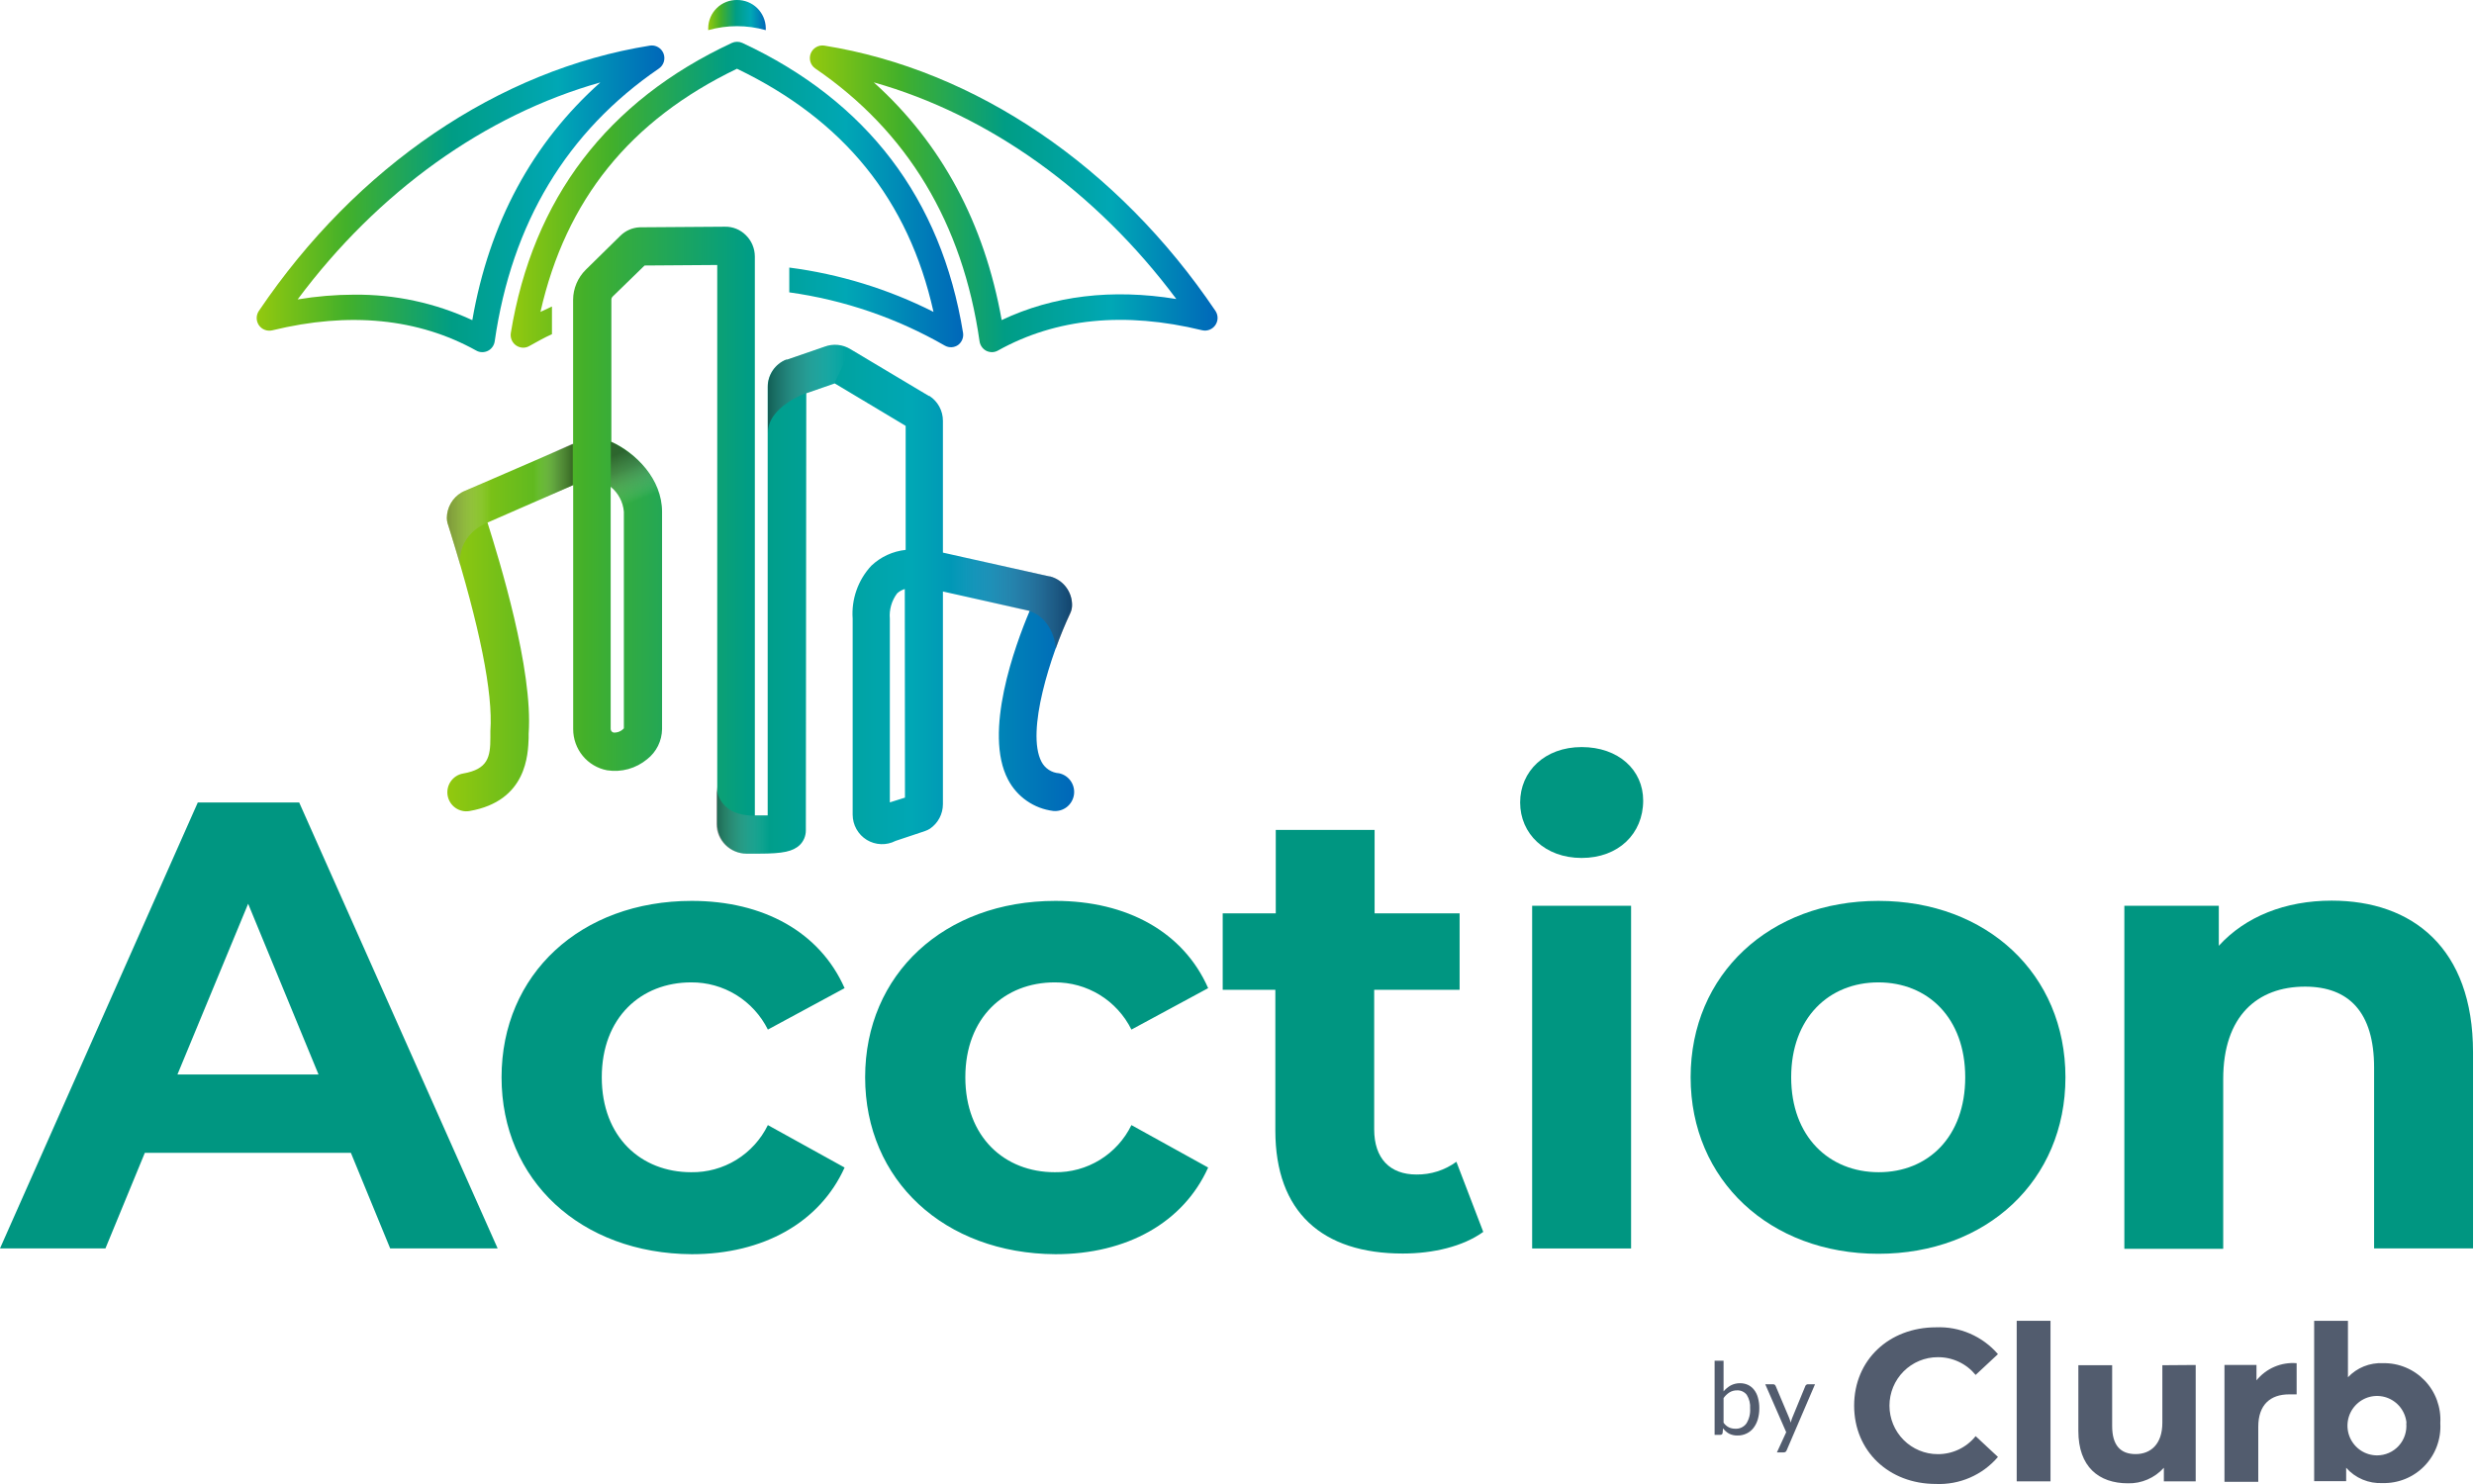<svg width="100" height="60" viewBox="0 0 100 60" fill="none" xmlns="http://www.w3.org/2000/svg">
<path d="M69.667 56.255C69.749 56.158 69.847 56.077 69.957 56.014C70.073 55.954 70.202 55.923 70.333 55.925C70.445 55.924 70.556 55.947 70.658 55.994C70.754 56.041 70.839 56.11 70.904 56.196C70.976 56.29 71.028 56.398 71.057 56.512C71.096 56.65 71.114 56.792 71.112 56.934C71.114 57.089 71.093 57.242 71.05 57.391C71.013 57.514 70.954 57.631 70.876 57.734C70.803 57.829 70.708 57.906 70.6 57.957C70.485 58.013 70.358 58.042 70.231 58.039C70.112 58.042 69.995 58.017 69.889 57.964C69.793 57.91 69.711 57.837 69.646 57.748L69.629 57.933C69.628 57.944 69.625 57.955 69.62 57.965C69.615 57.976 69.608 57.984 69.6 57.992C69.591 57.999 69.581 58.005 69.57 58.008C69.559 58.012 69.548 58.013 69.537 58.012H69.305V55.016H69.667V56.255ZM69.667 57.521C69.722 57.601 69.796 57.666 69.882 57.71C69.963 57.748 70.052 57.766 70.142 57.765C70.227 57.77 70.312 57.754 70.389 57.718C70.467 57.682 70.534 57.627 70.586 57.559C70.701 57.377 70.755 57.163 70.74 56.948C70.755 56.753 70.707 56.558 70.603 56.392C70.557 56.334 70.497 56.287 70.43 56.256C70.362 56.225 70.288 56.21 70.213 56.214C70.105 56.211 69.999 56.24 69.906 56.296C69.813 56.357 69.731 56.435 69.667 56.526V57.521Z" fill="#525C6E"/>
<path d="M73.364 55.967L72.219 58.634C72.21 58.659 72.194 58.681 72.175 58.699C72.15 58.716 72.12 58.725 72.09 58.723H71.823L72.199 57.906L71.352 55.967H71.662C71.689 55.965 71.716 55.973 71.738 55.988C71.754 56.003 71.767 56.022 71.775 56.042L72.322 57.337C72.346 57.395 72.364 57.456 72.376 57.518C72.397 57.453 72.418 57.391 72.438 57.337L72.971 56.042C72.977 56.02 72.992 56 73.012 55.988C73.031 55.974 73.054 55.967 73.077 55.967H73.364Z" fill="#525C6E"/>
<path d="M74.945 56.833C74.945 54.986 76.356 53.665 78.255 53.665C78.726 53.645 79.196 53.732 79.629 53.92C80.063 54.108 80.449 54.391 80.758 54.749L79.856 55.59C79.67 55.364 79.436 55.181 79.17 55.057C78.905 54.933 78.615 54.87 78.323 54.873C77.806 54.873 77.31 55.08 76.944 55.447C76.578 55.815 76.373 56.313 76.373 56.833C76.373 57.353 76.578 57.851 76.944 58.219C77.31 58.586 77.806 58.793 78.323 58.793C78.617 58.795 78.907 58.731 79.172 58.605C79.438 58.479 79.672 58.295 79.856 58.065L80.758 58.906C80.449 59.268 80.062 59.554 79.626 59.743C79.191 59.932 78.718 60.019 78.244 59.998C76.356 59.998 74.945 58.676 74.945 56.833Z" fill="#525C6E"/>
<path d="M81.516 53.402H82.882V59.893H81.516V53.402Z" fill="#525C6E"/>
<path d="M88.751 55.188V59.893H87.464V59.344C87.281 59.547 87.057 59.709 86.806 59.817C86.556 59.926 86.285 59.979 86.013 59.972C84.834 59.972 84.008 59.306 84.008 57.854V55.198H85.374V57.655C85.374 58.441 85.715 58.791 86.323 58.791C86.931 58.791 87.403 58.39 87.403 57.525V55.198L88.751 55.188Z" fill="#525C6E"/>
<path d="M92.831 55.116V56.376C92.718 56.376 92.629 56.376 92.527 56.376C91.775 56.376 91.28 56.788 91.28 57.687V59.911H89.914V55.188H91.208V55.809C91.402 55.57 91.651 55.382 91.934 55.261C92.217 55.14 92.525 55.09 92.831 55.116Z" fill="#525C6E"/>
<path d="M98.638 57.538C98.657 57.855 98.61 58.172 98.501 58.47C98.391 58.768 98.221 59.039 98.001 59.267C97.781 59.495 97.517 59.675 97.224 59.794C96.932 59.914 96.618 59.971 96.302 59.962C96.027 59.976 95.752 59.928 95.498 59.821C95.243 59.714 95.016 59.551 94.833 59.344V59.886H93.539V53.402H94.905V55.685C95.085 55.493 95.305 55.343 95.548 55.245C95.792 55.147 96.053 55.102 96.316 55.115C96.63 55.108 96.943 55.166 97.234 55.287C97.525 55.407 97.787 55.587 98.006 55.815C98.224 56.042 98.393 56.313 98.502 56.61C98.61 56.907 98.657 57.223 98.638 57.538ZM97.272 57.538C97.252 57.306 97.165 57.084 97.022 56.901C96.879 56.717 96.686 56.58 96.467 56.504C96.247 56.429 96.01 56.42 95.786 56.477C95.561 56.535 95.358 56.657 95.201 56.829C95.044 57 94.94 57.214 94.902 57.444C94.864 57.674 94.893 57.91 94.986 58.124C95.08 58.337 95.233 58.519 95.427 58.647C95.621 58.774 95.848 58.842 96.08 58.843C96.245 58.843 96.409 58.809 96.561 58.742C96.712 58.676 96.848 58.578 96.959 58.455C97.071 58.332 97.155 58.187 97.207 58.029C97.259 57.871 97.278 57.704 97.262 57.538H97.272Z" fill="#525C6E"/>
<path d="M14.183 46.611H5.854L4.262 50.475H0L7.995 32.445H12.093L20.115 50.475H15.771L14.183 46.611ZM12.875 43.443L10.03 36.54L7.172 43.443H12.875Z" fill="#009681"/>
<path d="M20.273 43.556C20.273 39.386 23.477 36.424 27.961 36.424C30.857 36.424 33.138 37.684 34.139 39.952L31.038 41.627C30.75 41.05 30.307 40.565 29.759 40.227C29.211 39.89 28.58 39.714 27.937 39.719C25.912 39.719 24.324 41.136 24.324 43.556C24.324 45.976 25.912 47.394 27.937 47.394C28.581 47.404 29.214 47.231 29.763 46.894C30.312 46.556 30.754 46.069 31.038 45.489L34.139 47.205C33.138 49.422 30.857 50.709 27.961 50.709C23.477 50.682 20.273 47.72 20.273 43.556Z" fill="#009681"/>
<path d="M34.969 43.556C34.969 39.386 38.172 36.424 42.66 36.424C45.556 36.424 47.837 37.684 48.834 39.952L45.733 41.627C45.446 41.05 45.003 40.564 44.455 40.227C43.906 39.89 43.275 39.714 42.632 39.719C40.607 39.719 39.019 41.136 39.019 43.556C39.019 45.976 40.607 47.394 42.632 47.394C43.276 47.405 43.909 47.232 44.458 46.894C45.008 46.557 45.45 46.069 45.733 45.489L48.834 47.205C47.837 49.422 45.556 50.709 42.66 50.709C38.172 50.682 34.969 47.72 34.969 43.556Z" fill="#009681"/>
<path d="M59.954 49.807C59.135 50.397 57.929 50.682 56.7 50.682C53.445 50.682 51.55 49.007 51.55 45.712V40.018H49.422V36.929H51.567V33.555H55.562V36.929H58.998V40.018H55.545V45.661C55.545 46.845 56.187 47.487 57.253 47.487C57.832 47.495 58.399 47.314 58.868 46.972L59.954 49.807Z" fill="#009681"/>
<path d="M61.445 32.446C61.445 31.183 62.443 30.205 63.931 30.205C65.421 30.205 66.418 31.132 66.418 32.367C66.418 33.709 65.417 34.688 63.931 34.688C62.446 34.688 61.445 33.709 61.445 32.446ZM61.93 36.62H65.929V50.477H61.93V36.62Z" fill="#009681"/>
<path d="M68.336 43.556C68.336 39.386 71.539 36.424 75.924 36.424C80.309 36.424 83.486 39.386 83.486 43.556C83.486 47.727 80.306 50.692 75.924 50.692C71.543 50.692 68.336 47.72 68.336 43.556ZM79.435 43.556C79.435 41.154 77.922 39.719 75.924 39.719C73.927 39.719 72.4 41.154 72.4 43.556C72.4 45.959 73.937 47.394 75.938 47.394C77.939 47.394 79.435 45.959 79.435 43.556Z" fill="#009681"/>
<path d="M99.961 42.544V50.476H95.962V43.162C95.962 40.921 94.938 39.891 93.172 39.891C91.249 39.891 89.863 41.075 89.863 43.625V50.49H85.867V36.62H89.685V38.24C90.761 37.056 92.376 36.414 94.248 36.414C97.502 36.414 99.961 38.319 99.961 42.544Z" fill="#009681"/>
<path d="M40.099 14.238C40.02 14.238 39.942 14.22 39.87 14.186C39.797 14.149 39.734 14.095 39.686 14.028C39.638 13.961 39.606 13.883 39.594 13.802C38.911 9.021 36.674 5.31 32.955 2.77C32.86 2.705 32.79 2.609 32.756 2.498C32.723 2.387 32.728 2.268 32.77 2.161C32.813 2.053 32.89 1.963 32.99 1.906C33.09 1.848 33.206 1.826 33.32 1.844C39.43 2.822 45.191 6.731 49.129 12.57C49.186 12.655 49.216 12.756 49.215 12.859C49.214 12.961 49.182 13.062 49.124 13.146C49.066 13.23 48.984 13.295 48.888 13.332C48.793 13.369 48.689 13.376 48.589 13.352C45.457 12.59 42.684 12.868 40.345 14.169C40.27 14.213 40.186 14.237 40.099 14.238ZM35.318 3.33C38.05 5.787 39.788 9.014 40.488 12.941C42.578 11.952 44.945 11.667 47.547 12.089C44.303 7.74 39.973 4.645 35.318 3.33Z" fill="url(#paint0_linear_11317_6759)"/>
<path d="M38.928 13.464C38.047 8.031 35.042 4.084 30.008 1.736C29.941 1.705 29.868 1.689 29.794 1.689C29.721 1.689 29.648 1.705 29.581 1.736C24.544 4.084 21.538 8.031 20.647 13.464C20.632 13.559 20.644 13.657 20.681 13.745C20.719 13.834 20.78 13.91 20.858 13.965C20.944 14.024 21.045 14.057 21.149 14.058C21.236 14.057 21.322 14.034 21.398 13.989C21.702 13.821 22.006 13.646 22.31 13.512V13.45C22.31 13.409 22.31 13.372 22.31 13.33C22.31 13.33 22.31 13.33 22.31 13.31V13.008C22.31 12.809 22.31 12.613 22.31 12.414V12.393C22.156 12.462 21.999 12.534 21.846 12.61C22.87 8.082 25.466 4.859 29.789 2.779C34.113 4.859 36.722 8.082 37.733 12.61C35.904 11.687 33.933 11.081 31.903 10.818C31.903 10.907 31.903 10.993 31.903 11.082C31.905 11.113 31.905 11.144 31.903 11.175C31.903 11.175 31.903 11.175 31.903 11.202C31.903 11.254 31.903 11.302 31.903 11.35C31.905 11.365 31.905 11.38 31.903 11.395C31.903 11.395 31.903 11.412 31.903 11.419C31.903 11.419 31.903 11.456 31.903 11.477C31.903 11.587 31.903 11.7 31.903 11.82C34.115 12.128 36.248 12.859 38.187 13.972C38.27 14.02 38.365 14.043 38.46 14.039C38.556 14.034 38.648 14.003 38.727 13.948C38.8 13.893 38.858 13.819 38.893 13.734C38.929 13.649 38.941 13.556 38.928 13.464Z" fill="url(#paint1_linear_11317_6759)"/>
<path d="M19.494 14.238C19.407 14.239 19.322 14.216 19.248 14.173C16.905 12.872 14.125 12.594 11.004 13.356C10.904 13.38 10.799 13.373 10.702 13.336C10.606 13.3 10.524 13.234 10.465 13.149C10.407 13.064 10.375 12.963 10.375 12.86C10.375 12.756 10.406 12.655 10.464 12.57C14.402 6.735 20.163 2.819 26.269 1.844C26.383 1.826 26.499 1.848 26.599 1.906C26.699 1.963 26.777 2.053 26.819 2.161C26.861 2.268 26.866 2.387 26.833 2.498C26.799 2.609 26.73 2.705 26.635 2.77C22.916 5.31 20.682 9.021 19.996 13.802C19.984 13.884 19.953 13.961 19.904 14.028C19.856 14.095 19.793 14.15 19.719 14.186C19.649 14.22 19.572 14.238 19.494 14.238ZM14.309 11.914C15.959 11.897 17.593 12.248 19.091 12.944C19.774 9.004 21.526 5.777 24.265 3.333C19.606 4.648 15.279 7.744 12.031 12.106C12.784 11.98 13.546 11.916 14.309 11.914Z" fill="url(#paint2_linear_11317_6759)"/>
<path fill-rule="evenodd" clip-rule="evenodd" d="M29.791 0C29.641 -0.003 29.491 0.025 29.351 0.08C29.211 0.136 29.083 0.218 28.975 0.324C28.866 0.429 28.78 0.554 28.72 0.693C28.66 0.832 28.628 0.982 28.626 1.133C28.625 1.161 28.625 1.19 28.626 1.219C29.387 1.004 30.192 1.004 30.953 1.219C30.953 1.191 30.953 1.16 30.953 1.133C30.948 0.828 30.822 0.538 30.605 0.326C30.387 0.114 30.095 -0.003 29.791 0Z" fill="url(#paint3_linear_11317_6759)"/>
<path d="M42.809 31.264C42.66 31.254 42.517 31.206 42.393 31.125C42.269 31.044 42.167 30.932 42.098 30.8C41.46 29.585 42.47 26.469 43.256 24.787C43.305 24.685 43.331 24.574 43.331 24.461C43.331 24.197 43.243 23.941 43.083 23.732C42.922 23.523 42.697 23.374 42.443 23.307H42.416L38.113 22.343V17.012C38.113 16.812 38.063 16.615 37.967 16.439C37.872 16.264 37.734 16.115 37.566 16.007H37.542L34.38 14.119C34.225 14.023 34.049 13.963 33.868 13.945C33.686 13.927 33.502 13.952 33.332 14.016L31.812 14.541H31.771C31.552 14.63 31.364 14.782 31.233 14.978C31.1 15.175 31.03 15.406 31.03 15.643V32.969C30.897 32.969 30.729 32.969 30.511 32.969V10.364C30.51 10.205 30.477 10.047 30.415 9.9C30.353 9.753 30.262 9.621 30.149 9.509C30.038 9.398 29.907 9.31 29.762 9.251C29.617 9.192 29.462 9.163 29.305 9.166L25.863 9.19C25.566 9.201 25.285 9.324 25.074 9.533L23.677 10.906C23.516 11.065 23.389 11.253 23.301 11.461C23.213 11.669 23.166 11.892 23.165 12.118V17.953L18.732 19.872L18.653 19.913C18.474 20.018 18.326 20.169 18.222 20.349C18.119 20.53 18.064 20.734 18.062 20.943C18.063 21.012 18.072 21.081 18.09 21.148C18.114 21.224 18.158 21.372 18.223 21.574C19.394 25.35 19.931 28.017 19.821 29.554C19.821 29.63 19.821 29.723 19.821 29.822C19.821 30.608 19.726 31.099 18.718 31.274C18.619 31.291 18.524 31.328 18.439 31.382C18.354 31.436 18.281 31.506 18.223 31.588C18.165 31.671 18.123 31.764 18.101 31.863C18.079 31.961 18.076 32.063 18.093 32.163C18.11 32.263 18.147 32.358 18.2 32.443C18.254 32.529 18.324 32.603 18.406 32.661C18.488 32.719 18.581 32.761 18.679 32.783C18.777 32.806 18.879 32.808 18.978 32.791C21.31 32.386 21.341 30.478 21.368 29.846C21.368 29.781 21.368 29.719 21.368 29.668C21.556 27.066 20.17 22.611 19.705 21.128L23.168 19.614V29.482C23.168 29.875 23.305 30.256 23.554 30.56C23.803 30.863 24.15 31.069 24.534 31.143C24.821 31.189 25.115 31.172 25.395 31.095C25.675 31.017 25.936 30.88 26.16 30.694C26.344 30.55 26.493 30.366 26.597 30.157C26.701 29.947 26.757 29.716 26.761 29.482V20.689C26.761 19.374 25.699 18.306 24.712 17.86V12.104C24.713 12.065 24.729 12.027 24.756 11.998L26.054 10.735L28.991 10.714V33.323C28.992 33.639 29.117 33.941 29.339 34.164C29.561 34.387 29.862 34.513 30.176 34.514H30.681C31.665 34.514 32.047 34.421 32.321 34.171C32.401 34.093 32.464 34.001 32.508 33.898C32.551 33.795 32.573 33.685 32.573 33.574L32.59 15.9L33.741 15.502L36.607 17.218V22.233C36.087 22.288 35.601 22.512 35.22 22.872C34.954 23.157 34.75 23.494 34.62 23.863C34.49 24.232 34.437 24.623 34.465 25.013V32.939C34.466 33.143 34.518 33.344 34.618 33.522C34.718 33.701 34.861 33.85 35.035 33.957C35.209 34.063 35.407 34.123 35.611 34.13C35.814 34.138 36.016 34.093 36.197 33.999L37.389 33.601C37.461 33.576 37.53 33.543 37.594 33.502C37.753 33.392 37.884 33.245 37.974 33.074C38.065 32.902 38.112 32.711 38.113 32.516V23.915L41.62 24.698C41.022 26.112 39.742 29.616 40.746 31.521C40.926 31.865 41.186 32.16 41.504 32.38C41.822 32.601 42.189 32.741 42.573 32.788C42.769 32.807 42.964 32.751 43.12 32.63C43.275 32.509 43.378 32.333 43.409 32.138C43.439 31.942 43.393 31.743 43.282 31.581C43.17 31.418 43.001 31.305 42.809 31.264ZM25.217 20.689V29.448C25.165 29.506 25.101 29.551 25.03 29.58C24.958 29.61 24.881 29.623 24.804 29.619C24.77 29.612 24.74 29.594 24.718 29.567C24.696 29.54 24.684 29.507 24.684 29.472V19.68C24.836 19.803 24.962 19.956 25.053 20.129C25.145 20.303 25.201 20.493 25.217 20.689ZM36.579 32.249L35.968 32.441V25.02C35.936 24.652 36.041 24.285 36.262 23.991C36.351 23.909 36.457 23.849 36.572 23.815L36.579 32.249Z" fill="url(#paint4_linear_11317_6759)"/>
<path style="mix-blend-mode:multiply" opacity="0.5" d="M38.117 22.336L42.424 23.304H42.451C42.704 23.371 42.928 23.521 43.088 23.729C43.248 23.938 43.335 24.194 43.336 24.457C43.338 24.576 43.313 24.693 43.264 24.8C43.069 25.212 42.857 25.717 42.666 26.256C42.711 26.256 42.601 25.03 41.624 24.711L38.117 23.925V22.336Z" fill="url(#paint5_linear_11317_6759)"/>
<path style="mix-blend-mode:multiply" opacity="0.5" d="M33.723 15.5L32.572 15.895C32.572 15.895 31.039 16.44 31.039 17.497V15.644C31.038 15.407 31.108 15.175 31.241 14.978C31.373 14.782 31.561 14.63 31.78 14.542H31.818L33.341 14.02C33.511 13.955 33.695 13.929 33.877 13.947C34.059 13.964 34.234 14.023 34.389 14.12L33.723 15.5Z" fill="url(#paint6_linear_11317_6759)"/>
<path style="mix-blend-mode:multiply" opacity="0.5" d="M32.544 32.973V33.571C32.543 33.682 32.521 33.792 32.477 33.895C32.434 33.998 32.371 34.09 32.291 34.168C32.024 34.429 31.635 34.511 30.648 34.511H30.146C29.832 34.511 29.53 34.386 29.308 34.162C29.086 33.939 28.961 33.636 28.961 33.32V31.775C28.961 31.775 28.927 32.977 30.491 32.977C30.709 32.977 30.88 32.977 31.01 32.977L32.544 32.973Z" fill="url(#paint7_linear_11317_6759)"/>
<path style="mix-blend-mode:multiply" opacity="0.5" d="M25.221 20.69C25.204 20.494 25.148 20.304 25.056 20.13C24.965 19.957 24.839 19.804 24.688 19.68V17.861C25.689 18.308 26.737 19.375 26.737 20.69V20.751L25.221 20.69Z" fill="url(#paint8_linear_11317_6759)"/>
<path style="mix-blend-mode:multiply" opacity="0.5" d="M18.732 19.873L18.653 19.915C18.474 20.02 18.326 20.17 18.222 20.351C18.118 20.531 18.063 20.736 18.062 20.944C18.063 21.014 18.072 21.083 18.09 21.15C18.114 21.229 18.158 21.377 18.223 21.579C18.364 22.037 18.494 22.469 18.612 22.877C18.612 22.877 18.373 21.73 19.688 21.133L23.151 19.619V17.938L18.732 19.873Z" fill="url(#paint9_linear_11317_6759)"/>
<defs>
<linearGradient id="paint0_linear_11317_6759" x1="32.733" y1="8.039" x2="49.214" y2="8.039" gradientUnits="userSpaceOnUse">
<stop stop-color="#93C90E"/>
<stop offset="0.22" stop-color="#43B02A"/>
<stop offset="0.48" stop-color="#009D85"/>
<stop offset="0.74" stop-color="#00A7B5"/>
<stop offset="1" stop-color="#0067B9"/>
</linearGradient>
<linearGradient id="paint1_linear_11317_6759" x1="20.64" y1="7.873" x2="38.945" y2="7.873" gradientUnits="userSpaceOnUse">
<stop stop-color="#93C90E"/>
<stop offset="0.22" stop-color="#43B02A"/>
<stop offset="0.48" stop-color="#009D85"/>
<stop offset="0.74" stop-color="#00A7B5"/>
<stop offset="1" stop-color="#0067B9"/>
</linearGradient>
<linearGradient id="paint2_linear_11317_6759" x1="10.375" y1="8.039" x2="26.86" y2="8.039" gradientUnits="userSpaceOnUse">
<stop stop-color="#93C90E"/>
<stop offset="0.22" stop-color="#43B02A"/>
<stop offset="0.48" stop-color="#009D85"/>
<stop offset="0.74" stop-color="#00A7B5"/>
<stop offset="1" stop-color="#0067B9"/>
</linearGradient>
<linearGradient id="paint3_linear_11317_6759" x1="28.626" y1="0.608" x2="30.96" y2="0.608" gradientUnits="userSpaceOnUse">
<stop stop-color="#93C90E"/>
<stop offset="0.22" stop-color="#43B02A"/>
<stop offset="0.48" stop-color="#009D85"/>
<stop offset="0.74" stop-color="#00A7B5"/>
<stop offset="1" stop-color="#0067B9"/>
</linearGradient>
<linearGradient id="paint4_linear_11317_6759" x1="18.062" y1="21.845" x2="43.457" y2="21.845" gradientUnits="userSpaceOnUse">
<stop stop-color="#93C90E"/>
<stop offset="0.22" stop-color="#43B02A"/>
<stop offset="0.48" stop-color="#009D85"/>
<stop offset="0.74" stop-color="#00A7B5"/>
<stop offset="1" stop-color="#0067B9"/>
</linearGradient>
<linearGradient id="paint5_linear_11317_6759" x1="38.117" y1="24.292" x2="43.336" y2="24.292" gradientUnits="userSpaceOnUse">
<stop offset="0.06" stop-color="white" stop-opacity="0"/>
<stop offset="1" stop-color="#241F20"/>
</linearGradient>
<linearGradient id="paint6_linear_11317_6759" x1="31.039" y1="15.713" x2="34.389" y2="15.713" gradientUnits="userSpaceOnUse">
<stop stop-color="#241F20"/>
<stop offset="0.94" stop-color="white" stop-opacity="0"/>
</linearGradient>
<linearGradient id="paint7_linear_11317_6759" x1="28.841" y1="33.152" x2="31.232" y2="33.152" gradientUnits="userSpaceOnUse">
<stop stop-color="#241F20"/>
<stop offset="0.94" stop-color="white" stop-opacity="0"/>
</linearGradient>
<linearGradient id="paint8_linear_11317_6759" x1="25.063" y1="18.308" x2="26.024" y2="20.683" gradientUnits="userSpaceOnUse">
<stop stop-color="#241F20"/>
<stop offset="0.27" stop-color="#555151" stop-opacity="0.78"/>
<stop offset="0.7" stop-color="#D9D9D9" stop-opacity="0.17"/>
<stop offset="0.8" stop-color="white" stop-opacity="0"/>
</linearGradient>
<linearGradient id="paint9_linear_11317_6759" x1="18.062" y1="20.416" x2="23.151" y2="20.416" gradientUnits="userSpaceOnUse">
<stop stop-color="#666666"/>
<stop offset="0.07" stop-color="#7E7E7E" stop-opacity="0.84"/>
<stop offset="0.21" stop-color="#BCBCBC" stop-opacity="0.44"/>
<stop offset="0.35" stop-color="white" stop-opacity="0"/>
<stop offset="0.69" stop-color="white" stop-opacity="0"/>
<stop offset="0.88" stop-color="#666263" stop-opacity="0.7"/>
<stop offset="1" stop-color="#241F20"/>
</linearGradient>
</defs>
</svg>
